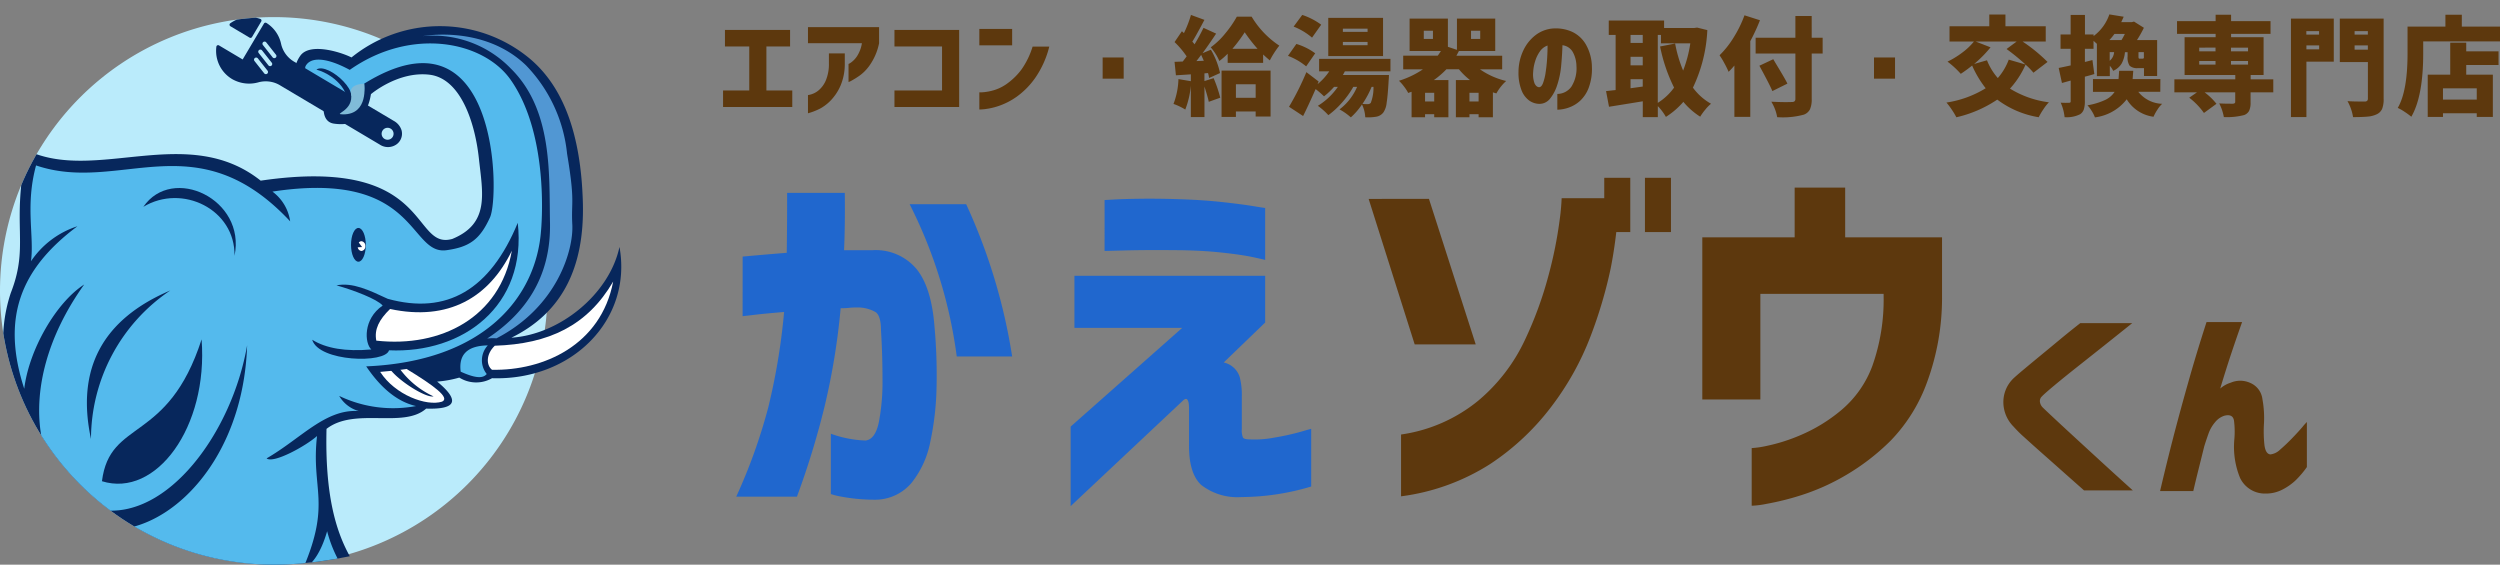 <svg xmlns="http://www.w3.org/2000/svg" xmlns:xlink="http://www.w3.org/1999/xlink" width="278.506" height="62.905" viewBox="0 0 278.506 62.905">
  <rect x="0" y="0" width="278.506" height="62.905" fill="#808080" stroke="none"/>
  <defs>
    <clipPath id="clip-path">
      <path id="パス_64081" data-name="パス 64081" d="M30.5,0c7.176,0,22.685-4.285,31.241,0C72.625,5.45,75.747,20.831,75.747,30.5c0,16.845-28.4,30.5-45.247,30.5a30.5,30.5,0,0,1,0-61Z" transform="translate(360 41)" fill="#efefef"/>
    </clipPath>
  </defs>
  <g id="グループ_51331" data-name="グループ 51331" transform="translate(-360 -39.095)">
    <g id="グループ_51330" data-name="グループ 51330">
      <path id="パス_86420" data-name="パス 86420" d="M.762-6.727v-1.84H8.016v1.84H5.379v4.9H8.262V.012H.551v-1.84H3.469v-4.9ZM10.01-7.09V-8.883h7.922V-7.09a6.454,6.454,0,0,1-.891,2.221,4.927,4.927,0,0,1-1.2,1.33,9.3,9.3,0,0,1-.943.6,2.049,2.049,0,0,1-.369.176V-4.781a1.434,1.434,0,0,0,.3-.176,2.7,2.7,0,0,0,.645-.686,3.749,3.749,0,0,0,.545-1.447Zm0,5.777a2.1,2.1,0,0,0,.381-.088,2.346,2.346,0,0,0,.809-.445,2.956,2.956,0,0,0,.785-1.066,4.71,4.71,0,0,0,.357-1.963V-5.953h1.77V-4.8a6.135,6.135,0,0,1-.469,2.42A5.614,5.614,0,0,1,12.606-.779a4.974,4.974,0,0,1-1.184.938A6.954,6.954,0,0,1,10.01.715Zm9.635-5.414v-1.84h7.207V.012H19.645v-1.84h5.3v-4.9ZM29.1-6.855V-8.684h3.656v1.828Zm7.793.141a10.651,10.651,0,0,1-1.57,3.492,8.783,8.783,0,0,1-2.045,2.08,7.78,7.78,0,0,1-2.01,1.037A7.463,7.463,0,0,1,29.72.252,5.853,5.853,0,0,1,29.1.293v-1.91a3.684,3.684,0,0,0,.48-.018,5.866,5.866,0,0,0,1.2-.24,4.946,4.946,0,0,0,1.541-.809A7.258,7.258,0,0,0,33.821-4.2a8.92,8.92,0,0,0,1.213-2.514Zm5.944,3.574V-5.5h2.344v2.355ZM57.293-6.469h2.8a17.052,17.052,0,0,1-1.43-1.84A15.8,15.8,0,0,1,57.293-6.469ZM56.766-4.9v-1.02a7.631,7.631,0,0,1-.926.809,6.176,6.176,0,0,0-.961-1.523,8.354,8.354,0,0,0,1.629-1.559,11.845,11.845,0,0,0,1.277-1.852h1.652A10.045,10.045,0,0,0,62.52-6.82,9.971,9.971,0,0,0,61.465-5.18q-.164-.117-.75-.656V-4.9Zm-3.48-.2.82-.035q-.27-.609-.293-.656Q53.531-5.414,53.285-5.1Zm.891,2.227L55.2-3.2a14.618,14.618,0,0,1,.738,2.18l-1.277.457q-.094-.48-.48-1.7v3.4H52.664v-3.5A9.919,9.919,0,0,1,52.043.3,6.738,6.738,0,0,0,50.73-.328a8.316,8.316,0,0,0,.551-2.766l1.383.234v-.762L51-3.516l-.152-1.5.914-.035q.234-.3.434-.574a9.744,9.744,0,0,0-1.348-1.594l.82-1.207.223.211a12.14,12.14,0,0,0,.785-2.027l1.5.551q-.937,1.781-1.348,2.426a3.219,3.219,0,0,1,.246.3q.527-.867,1-1.84l1.406.645q-.832,1.254-1.512,2.18l.926-.387a8.588,8.588,0,0,1,1.02,2.6l-1.219.551a3.512,3.512,0,0,0-.117-.551l-.4.035Zm5.707.352h-2.2v1.512h2.2Zm-3.8,3.645V-4.043h5.461V1.078H59.883V.516h-2.2v.609Zm16.268-9.48v-.352H69.6v.352Zm0,1.488V-7.23H69.6v.363Zm1.723-3.047V-5.66H67.971V-9.914Zm-6.891.762-1.02,1.441a7.127,7.127,0,0,0-2.051-1.23l.961-1.3A7.6,7.6,0,0,1,67.186-9.152Zm-.668,3.188L65.51-4.512a7.18,7.18,0,0,0-2.027-1.172l.938-1.324A6.813,6.813,0,0,1,66.518-5.965ZM73.01-2.227H72.8a10.36,10.36,0,0,1-1.02,1.9q.258.023.586.023a.439.439,0,0,0,.34-.141A4.593,4.593,0,0,0,73.01-2.227ZM74.9-3.961H69.823q-.035.07-.111.211t-.111.2h5.133q-.012.4-.035.586-.094,1.7-.223,2.508A2.311,2.311,0,0,1,74.112.621a1.263,1.263,0,0,1-.82.48,5.459,5.459,0,0,1-1.2.059,3.712,3.712,0,0,0-.363-1.43,7.624,7.624,0,0,1-1.242,1.441A6.5,6.5,0,0,0,69.225.281a6.14,6.14,0,0,0,1.957-2.508H70.76A10.148,10.148,0,0,1,69.5-.475a9.605,9.605,0,0,1-1.518,1.4A7.4,7.4,0,0,0,66.811-.117a7.345,7.345,0,0,0,2.227-2.109h-.422A8.274,8.274,0,0,1,67.5-1.172a10.7,10.7,0,0,0-.937-.809Q65.78-.2,65.17,1.02L63.6-.012a30.074,30.074,0,0,0,1.934-3.855L66.9-2.824l-.117.293a6.493,6.493,0,0,0,1.3-1.43H66.952V-5.344H74.9ZM83.7-.6h1.02V-1.57H83.7Zm-3.926,0V-1.57h-1.02V-.6ZM79.634-7.57v-.914h-1.02v.914Zm4.242-.914v.914H84.9v-.914Zm3.469,4.3H84.872a8.438,8.438,0,0,0,2.918,1.3A5.44,5.44,0,0,0,86.7-1.5q-.258-.07-.387-.117V1.16H84.72V.82H83.7v.34H82.188V-2.988h1.57a7.808,7.808,0,0,1-1.23-1.2H81.134a9.608,9.608,0,0,1-1.395,1.2h1.617V1.16H79.774V.82h-1.02v.34h-1.5V-1.676a2.983,2.983,0,0,0-.375.129,4.766,4.766,0,0,0-.469-.721,4.775,4.775,0,0,0-.562-.639A10.078,10.078,0,0,0,78.52-4.184h-2.2V-5.7h3.844q.082-.094.363-.527H77.032V-9.832H81.3v3.141l1.008.34v-3.48h4.266v3.609H82.528l-.281.527h5.1Zm4.1,1.992q.27.012.451-.457a5.806,5.806,0,0,0,.293-1.2q.111-.732.164-1.529T92.4-6.832a1.72,1.72,0,0,0-.861.668,3.766,3.766,0,0,0-.527,1.107A4.833,4.833,0,0,0,90.8-3.9a2.961,2.961,0,0,0,.152,1.283Q91.144-2.215,91.448-2.191ZM95.62-4.547a3.3,3.3,0,0,0-.41-1.564,1.525,1.525,0,0,0-1.148-.756q-.035,1.137-.146,2.3a9.5,9.5,0,0,1-.439,2.133,4.636,4.636,0,0,1-.82,1.547,1.5,1.5,0,0,1-1.242.551A2.012,2.012,0,0,1,90.364-.7,2.529,2.529,0,0,1,89.521-1.8a5.352,5.352,0,0,1-.357-2.1,5.676,5.676,0,0,1,.527-2.361,4.617,4.617,0,0,1,1.348-1.711,3.658,3.658,0,0,1,1.91-.756,4.47,4.47,0,0,1,2.115.334,3.484,3.484,0,0,1,1.588,1.412,5.194,5.194,0,0,1,.691,2.543A5.977,5.977,0,0,1,97-2.168a3.814,3.814,0,0,1-.961,1.482,3.671,3.671,0,0,1-1.283.768,3.973,3.973,0,0,1-1.266.234V-1.441a1.937,1.937,0,0,0,1.57-.814A3.782,3.782,0,0,0,95.62-4.547Zm9.061-3.469v7.57a6.438,6.438,0,0,0,1.816-1.7,18.21,18.21,0,0,1-1.559-4.582l1.676-.328a14.659,14.659,0,0,0,.891,3.012,13.933,13.933,0,0,0,.8-3.035h-3.27v-.937Zm-3.035,5.941,1.359-.187v-.82h-1.359Zm0-3.5v.949h1.359v-.949Zm1.359-2.437h-1.359v.891h1.359Zm6.059-.82,1.137.281a16.6,16.6,0,0,1-1.605,6.41,6.354,6.354,0,0,0,2.016,1.793,4.564,4.564,0,0,0-.645.662,6.622,6.622,0,0,0-.562.779,7.966,7.966,0,0,1-1.875-1.652,8.707,8.707,0,0,1-1.945,1.676,5.859,5.859,0,0,0-.9-1.2v1.23h-1.676V-.621q-.773.129-2.162.352l-1.6.258-.328-1.746,1.066-.117V-8.016H99.22V-9.621h6.164v.832h3.375ZM114.34-10.2l1.723.551a20.983,20.983,0,0,1-1.078,2.332V1.113h-1.77V-4.605a8.11,8.11,0,0,1-.645.7,9.462,9.462,0,0,0-.463-.943,8.433,8.433,0,0,0-.545-.9,10.219,10.219,0,0,0,1.576-1.992A13.015,13.015,0,0,0,114.34-10.2Zm8.707,2.5v1.758h-1.219V-.891a2.735,2.735,0,0,1-.193,1.166,1.24,1.24,0,0,1-.686.592,8.875,8.875,0,0,1-2.965.281,4.943,4.943,0,0,0-.656-1.723q1.348.07,2.273.035a.481.481,0,0,0,.316-.082.359.359,0,0,0,.094-.281V-5.941h-4.43V-7.7h4.43v-2.426h1.816V-7.7ZM119.121-2.59l-1.676.832Q117.2-2.379,116-4.582l1.547-.727q.141.246.516.867t.639,1.078Q118.969-2.906,119.121-2.59Zm9.647-.551V-5.5h2.344v2.355ZM140.1-7.277l1.652.645a13.37,13.37,0,0,1-1.828,1.852l1.43-.41a6.777,6.777,0,0,0,1.207,1.98,6.582,6.582,0,0,0,1.219-2.051l1.863.539a23.285,23.285,0,0,0-2.109-1.723l1.125-.832Zm8,2.273-1.57,1.2a7.375,7.375,0,0,0-.879-.9,9.826,9.826,0,0,1-1.734,2.672,10.846,10.846,0,0,0,4.336,1.523,5.26,5.26,0,0,0-.615.779,7.527,7.527,0,0,0-.521.885A10.454,10.454,0,0,1,142.5-.809a13.51,13.51,0,0,1-4.559,1.969,7.314,7.314,0,0,0-.492-.826,7.7,7.7,0,0,0-.609-.814,11.679,11.679,0,0,0,4.371-1.594A11.588,11.588,0,0,1,139.7-4.605a14.745,14.745,0,0,1-1.266.926,9.666,9.666,0,0,0-1.477-1.359,9.686,9.686,0,0,0,1.635-1A7.145,7.145,0,0,0,139.9-7.277h-2.719v-1.7h4.43v-1.312h1.8v1.313H147.9v1.7h-2.578A18.04,18.04,0,0,1,148.106-5Zm8.6-3.117h-1.148a7.231,7.231,0,0,1-.562.68h1.348A6.181,6.181,0,0,0,156.71-8.121Zm2.133,2.66v-.633h-.6v.48a.432.432,0,0,0,.029.205.145.145,0,0,0,.123.041h.27A.178.178,0,0,0,158.843-5.461Zm-3.809-.633v.961a1.364,1.364,0,0,0,.492-.961Zm-1.922.879.211,1.559q-.492.152-1.055.293V-.645a2.923,2.923,0,0,1-.117.932,1.049,1.049,0,0,1-.41.533A3.3,3.3,0,0,1,150,1.148a5.219,5.219,0,0,0-.434-1.617,7.629,7.629,0,0,0,.926.012.23.23,0,0,0,.146-.035.2.2,0,0,0,.041-.152V-2.93l-.973.27-.363-1.676q.152-.023,1.336-.281V-6.469H149.55V-8.062h1.125v-2.18h1.594v2.18h.961v.176a5.042,5.042,0,0,0,1.758-2.414l1.594.258q-.141.328-.27.6H157.5l.234-.059,1.1.691a12.354,12.354,0,0,1-.773,1.371h2.25v4h-1.465v-.879h-.656a1.247,1.247,0,0,1-.943-.264,1.638,1.638,0,0,1-.229-1.025v-.48h-.293a3.2,3.2,0,0,1-.369,1.26,2.09,2.09,0,0,1-.943.814,2.063,2.063,0,0,0-.375-.562v1.148H153.6V-7.02q-.023-.023-.375-.34v.891h-.961V-5Zm7.559,3.539h-2.449A3.533,3.533,0,0,0,160.87-.34a3.4,3.4,0,0,0-.533.656,4.986,4.986,0,0,0-.428.785,4.111,4.111,0,0,1-2.988-1.945,5.307,5.307,0,0,1-3.539,2.016,3.663,3.663,0,0,0-.352-.7,3.942,3.942,0,0,0-.48-.645,7.838,7.838,0,0,0,1.975-.6,2.558,2.558,0,0,0,1.049-.9h-2.414V-3.094h2.848q.012-.129.07-.926h1.57q-.059.844-.07.926h3.094Zm4.338-3.434v.4h1.816v-.4Zm0-1.488v.41h1.816V-6.6Zm5.438,0h-1.9v.41h1.9Zm0,1.887v-.4h-1.9v.4Zm2.813,1.641v1.453h-2.531V-.492a2.133,2.133,0,0,1-.158.926,1.024,1.024,0,0,1-.568.48,7.494,7.494,0,0,1-2.25.223,5.476,5.476,0,0,0-.516-1.523q.539.035,1.512.035.27-.012.27-.2V-1.617h-3.41A7.079,7.079,0,0,1,166.92-.34L165.525.68a7.782,7.782,0,0,0-1.641-1.7l.867-.6h-2.52V-3.07h6.785v-.48h-5.648V-7.758h3.457v-.375h-4.3V-9.551h4.3v-.715h1.723v.715h4.395v1.418h-4.395v.375h3.621v4.207h-1.441v.48Zm5.1-5.367h-1.418v.387h1.418ZM176.941-6.41h1.418v-.434h-1.418Zm3.047-3.422v4.8h-3.047V1.137h-1.723V-9.832Zm2.32,3.457h1.477v-.469h-1.477Zm1.477-2.062h-1.477v.387h1.477Zm1.758-1.395V-.9a2.9,2.9,0,0,1-.17,1.125,1.2,1.2,0,0,1-.6.6,2.841,2.841,0,0,1-.99.258q-.592.059-1.646.059a5.341,5.341,0,0,0-.621-1.781q.574.047,1.922.047.352,0,.352-.328V-4.992h-3.129v-4.84ZM195.916-.809V-2.062h-3.762V-.809Zm-1.172-6.34v.961h3.6v1.523h-3.6v1.078h2.965V1.125h-1.793V.715h-3.762v.41h-1.7V-3.586h2.508V-7.148Zm-.492-1.793h4.254v1.652h-8.555v1.336q0,4.77-1.324,7.055a7.683,7.683,0,0,0-.732-.539,5.05,5.05,0,0,0-.779-.445q1.09-1.863,1.09-6.07V-8.941h4.219v-1.324h1.828Z" transform="translate(440 51)" fill="#5d380d"/>
      <path id="パス_86421" data-name="パス 86421" d="M-31.267-25.321q2.771-.252,4.913-.42.042-2.981.042-6.677h6.425q.042,3.653-.084,6.383h3.191a5.936,5.936,0,0,1,4.85,2.058q1.7,2.058,2.037,6.467a59.279,59.279,0,0,1,.231,6.551,31.956,31.956,0,0,1-.693,6.236,10.563,10.563,0,0,1-2.121,4.64A5.315,5.315,0,0,1-16.57,1.764a20.2,20.2,0,0,1-3.548-.315,8.583,8.583,0,0,1-1.323-.315V-5.585a12.665,12.665,0,0,0,3.863.756q1.092-.126,1.491-2.079a23.99,23.99,0,0,0,.4-4.724q0-2.771-.168-5.459,0-1.6-.588-2.037a4.039,4.039,0,0,0-2.1-.525,7.517,7.517,0,0,0-.861.042,8.448,8.448,0,0,1-.945.042A76.815,76.815,0,0,1-22.113-8.734,91.432,91.432,0,0,1-25.221,1.428h-6.761a61.692,61.692,0,0,0,3.569-9.952,71.72,71.72,0,0,0,1.764-10.624q-2.058.168-3.3.315t-1.323.147Zm18.6-5.837h6.3A63.973,63.973,0,0,1-1.243-14.193H-7.416A52.654,52.654,0,0,0-12.665-31.158ZM9.054-31.62l1.134-.063q1.134-.063,3.086-.084t4.388.063q2.436.084,4.535.315t3.38.441q1.281.21,1.365.21v5.795q-.084-.042-1.365-.315t-3.38-.5q-2.1-.231-4.577-.273-3.779-.042-6.152.021l-2.415.063ZM5.694-23.18H26.942v5.207l-4.619,4.451A2.4,2.4,0,0,1,24.108-11.9a7.936,7.936,0,0,1,.231,2.2v3.569a2.278,2.278,0,0,0,.126.966q.126.21.8.21a11.491,11.491,0,0,0,2.75-.21,26.76,26.76,0,0,0,2.855-.63q1.155-.336,1.2-.336V.294A27.444,27.444,0,0,1,24.3,1.47,6.581,6.581,0,0,1,19.825.126q-1.407-1.3-1.365-4.535V-8.524q0-.042-.021-.336a1.121,1.121,0,0,0-.147-.5q-.126-.21-.42,0L5.274,2.478v-8.86l12.43-11H5.694Z" transform="translate(474 93)" fill="#2067ce"/>
      <path id="パス_86422" data-name="パス 86422" d="M32.25-28.051V-34.1h2.9v6.047Zm-24.062-3.7L13.4-15.537h-6.8L1.47-31.746ZM5.081,1.386V-5.5a17.448,17.448,0,0,0,8.587-3.758,19.721,19.721,0,0,0,5.165-6.677,41.92,41.92,0,0,0,2.708-7.412,46.334,46.334,0,0,0,1.2-6,24.39,24.39,0,0,0,.231-2.478h4.745V-34.1h2.9v6.047H29.059q-.252,2.184-.63,4.073A50.329,50.329,0,0,1,26.2-16.461a31.383,31.383,0,0,1-4.325,7.79A27.616,27.616,0,0,1,14.991-2.2,24.2,24.2,0,0,1,5.081,1.386ZM38.641-9.406V-27.463H48.929v-5.543h5.627v5.543H65.348v6.635a27.218,27.218,0,0,1-1.68,9.532,18.259,18.259,0,0,1-4.031,6.467A24.909,24.909,0,0,1,54.556-.924,24.365,24.365,0,0,1,49.538,1.3a30.444,30.444,0,0,1-3.842.945,9.444,9.444,0,0,1-1.554.189V-3.989a9.938,9.938,0,0,0,1.617-.231,19.639,19.639,0,0,0,3.8-1.2,17.98,17.98,0,0,0,4.535-2.771,11.79,11.79,0,0,0,3.485-4.934,22.085,22.085,0,0,0,1.26-7.832v-.21H45.108V-9.406Zm42.105-8.5h5.789q-1.9,1.523-3.316,2.648l-2.883,2.285q-1.465,1.16-2.531,2.051T76.481-9.75a.693.693,0,0,0-.234.539,1.058,1.058,0,0,0,.3.68q.281.281,1.348,1.277t2.52,2.332l2.871,2.637q1.418,1.3,3.316,3.012H81.168q-1.406-1.242-2.461-2.18T76.539-3.375q-1.113-.984-2-1.793a13.538,13.538,0,0,1-1.219-1.207A3.867,3.867,0,0,1,72.18-9.152a3.659,3.659,0,0,1,1.113-2.59q.375-.352,1.23-1.066t1.91-1.582q1.055-.867,2.027-1.676T80.746-17.906Zm14.067-.117h3.961q-.68,1.922-1.23,3.574t-1.207,3.832a3.169,3.169,0,0,1,1.172-.656,2.687,2.687,0,0,1,2.168.023,2.244,2.244,0,0,1,1.359,1.793,11.7,11.7,0,0,1,.176,2.73,14.284,14.284,0,0,0,.047,2.355q.117,1.02.656,1.09a1.834,1.834,0,0,0,1.1-.539q.633-.539,1.324-1.254T105.5-6.34a6.022,6.022,0,0,1,.492-.551v5.016a10.41,10.41,0,0,1-1.277,1.5,6.341,6.341,0,0,1-1.465,1.02,3.991,3.991,0,0,1-1.852.434A3.061,3.061,0,0,1,98.552-.656a9.129,9.129,0,0,1-.645-4.266,9.578,9.578,0,0,0-.035-2.121q-.129-.785-1.066-.551a2.2,2.2,0,0,0-1.043.727,4.05,4.05,0,0,0-.738,1.289q-.258.727-.469,1.406-.3,1.219-.621,2.5T93.337.8h-3.7q.773-3.281,1.477-6t1.641-6.035Q93.688-14.555,94.813-18.023Z" transform="translate(511 93)" fill="#5d380d"/>
      <path id="パス_86425" data-name="パス 86425" d="M30.5,0A30.5,30.5,0,1,1,0,30.5,30.5,30.5,0,0,1,30.5,0Z" transform="translate(360 41)" fill="#baebfb"/>
      <g id="マスクグループ_54" data-name="マスクグループ 54" clip-path="url(#clip-path)">
        <g id="グループ_49774" data-name="グループ 49774" transform="translate(194 -216)">
          <g id="グループ_49773" data-name="グループ 49773" transform="translate(166 257)">
            <path id="パス_64063" data-name="パス 64063" d="M-419.468,218.631c-4.656,1.317-2.163-9.311-21.35-6.49-8.183-6.489-18.34.282-26.053-3.386-1.789,8.426.329,10.487-1.787,15.895a16.6,16.6,0,0,0,1.317,13.45,4.581,4.581,0,0,0,.118,1.129,19.937,19.937,0,0,1-2.636,1.784q8.081,18.219,39.1,26.906,1.638-.459,3.212-.944c.224-1.942.185-5.385-1.094-7.808.294-3.9-5.22-4.467-4.844-19.375,3.151-2.445,8.559,0,11.1-2.257q5.078.162,1.223-3.01a12.05,12.05,0,0,0,2.469-.447,3.537,3.537,0,0,0,3.645.071c8.935.282,15.66-6.537,14.2-14.625-1.129,5.267-6.654,9.758-12.039,10.11,5.549-2.728,8.174-7.67,7.958-15.108s-2.107-12.886-6.073-16.112a15.662,15.662,0,0,0-19.7,0c-1.244-.62-4.653-1.673-5.706-.186s-1.177,4.1,2.727,4.771c0,0-.676,2.541,1.026,2.789s3.622-.186,4.118-3.284c0,0,3.017-2.576,6.507-2.169s5.081,5.329,5.515,9.3S-415.3,216.911-419.468,218.631Z" transform="translate(469.86 -193.92)" fill="#07275c"/>
            <path id="パス_64064" data-name="パス 64064" d="M-178.109,354.415c6.02-.188,10.322-2.234,13.191-7.148-1.364,7.1-7.783,9.946-13.5,9.828C-179.05,356.6-179.121,355.392-178.109,354.415Z" transform="translate(233.227 -317.806)" fill="#fff" fill-rule="evenodd"/>
            <path id="パス_64065" data-name="パス 64065" d="M-243.1,399.718q1.778-.142,2.939-.329c2.981,1.817,4.914,3.221,3.95,3.645C-237.93,403.574-241.433,402.3-243.1,399.718Z" transform="translate(285.453 -360.193)" fill="#fff" fill-rule="evenodd"/>
            <path id="パス_64066" data-name="パス 64066" d="M-192.211,385.351a2.434,2.434,0,0,0-.118,3.186c-.465.572-1.425.408-2.9-.259C-195.483,386.335-194.437,385.383-192.211,385.351Z" transform="translate(246.552 -348.777)" fill="#54baed" fill-rule="evenodd"/>
            <path id="パス_64067" data-name="パス 64067" d="M-237.312,399.184c.956,1.318,4,3.245,4.867,3.057a9.682,9.682,0,0,1-3.786-3.1Z" transform="translate(280.744 -359.988)" fill="#07275c" fill-rule="evenodd"/>
            <path id="パス_64068" data-name="パス 64068" d="M-412.126,224.63c1.113-2.431.948-24.161-14.018-14.9.1,1.227-.324,2.719-1.435,3.194-2.059.584-.968-1.038-1.266-2.127-3.055-1.218-4.128-2.086-3.832-3.011.567-1.092,2.369-.97,4.926.408,6.9-4.837,14.931-3.185,17.941,1.127,4.444,6.346,3.363,16.855,3.363,16.855-.564,7.242-6.208,14.484-19.469,15.048q2.519,3.73,5.549,4.421a13.849,13.849,0,0,1-8.559-1.129,3.667,3.667,0,0,0,2.183,1.688c-3.726-.255-6.394,3.03-10.271,5.272.752.611,4.351-1.365,5.62-2.492-.682,5.972,1.622,7.383-1.575,14.813.988-.414,2-1.77,2.7-4.209,1.223,4.749,4.115,6.184,3.692,9.429.686.9.835,4.365.439,6.871q-.731.214-1.475.422-2.171-.608-4.23-1.263a21.73,21.73,0,0,0,.093-3.068,27.167,27.167,0,0,1-1,2.777q-3.545-1.159-6.749-2.46a5.653,5.653,0,0,0-.438-2.1c-.037.6-.106,1.213-.2,1.842q-19.18-7.958-25.86-21.11a13.732,13.732,0,0,0,2.219-1.659c3.48,18.34,23.936,10.017,24.595-10.393-1.693,9.781-8.888,19.422-16.271,18.34-6.988-1.678-10.346-13.262-1.881-25.112-3.138,2.017-6.16,7.289-6.678,11.615-2.515-7.751-.571-13.253,5.925-18.105a9.906,9.906,0,0,0-5.173,3.9c.376-2.869-.658-6.161.564-10.675,9.405,3.2,17.823-4.985,28.31,6.231a5,5,0,0,0-1.975-3.315c16.153-2.469,15.142,7.007,19.328,6.537C-414.37,227.936-413.239,227.061-412.126,224.63Z" transform="translate(466.713 -202.315)" fill="#54baed"/>
            <path id="パス_64069" data-name="パス 64069" d="M-278.054,224.126c2.7-.725-1.791-4.816-3.058-3.878C-278.71,220.912-277.064,223.266-278.054,224.126Z" transform="translate(316.363 -214.397)" fill="#07275c" fill-rule="evenodd"/>
            <path id="パス_64070" data-name="パス 64070" d="M-207.852,203.736a12.013,12.013,0,0,0-9.781-3.593s6.77-1.282,11.479,3.242a16.527,16.527,0,0,1,4.586,9.845c.917,5.478.445,5.262.585,7.906.148,2.781-1.632,9.147-8.451,12.674a5.146,5.146,0,0,0-1.035.024c4.068-2.68,7.119-6.652,7-12.885C-203.577,215.525-203.142,208.35-207.852,203.736Z" transform="translate(264.74 -198.023)" fill="#5197d3" fill-rule="evenodd"/>
            <path id="パス_64071" data-name="パス 64071" d="M-280.938,319.227c1.787-.353,3.6.517,5.713,1.5q9.865,2.729,14.484-8.465c1.035,9.264-6.117,14.577-14.343,14.2-.4,1.5-7.83,1.293-8.559-1.176q2.333,1.458,6.584,1.082c-.752-.705-.931-3.388,1.27-4.891C-276.408,320.757-279.01,319.768-280.938,319.227Z" transform="translate(318.421 -289.343)" fill="#07275c" fill-rule="evenodd"/>
            <path id="パス_64072" data-name="パス 64072" d="M-244.1,335.375c6.49,1.387,11.028-1.27,13.567-6.49-1.317,7.43-7.9,10.816-15.1,10.017C-245.878,337.646-245.322,336.564-244.1,335.375Z" transform="translate(287.554 -302.858)" fill="#fff" fill-rule="evenodd"/>
            <g id="グループ_49771" data-name="グループ 49771" transform="translate(39.105 23.489)">
              <path id="パス_64073" data-name="パス 64073" d="M-260.476,317.17c0-1.039.368-1.881.823-1.881s.823.842.823,1.881-.369,1.881-.823,1.881S-260.476,318.209-260.476,317.17Z" transform="translate(260.476 -315.289)" fill="#07275c"/>
            </g>
            <path id="パス_64074" data-name="パス 64074" d="M-256.365,323.357a.386.386,0,0,1,.3-.151.5.5,0,0,1,.429.544.5.5,0,0,1-.429.544.463.463,0,0,1-.416-.41l.486-.026Z" transform="translate(296.335 -298.239)" fill="#fff"/>
            <path id="パス_64075" data-name="パス 64075" d="M-408.722,352.554q-11.352,4.834-8.841,16.553A19.976,19.976,0,0,1-408.722,352.554Z" transform="translate(427.7 -322.105)" fill="#07275c" fill-rule="evenodd"/>
            <path id="パス_64076" data-name="パス 64076" d="M-384.36,293.562c3.234-4.726,11.474-.846,10.158,5.455C-374.108,293.844-380.033,290.946-384.36,293.562Z" transform="translate(400.328 -272.424)" fill="#07275c" fill-rule="evenodd"/>
            <path id="パス_64077" data-name="パス 64077" d="M-397.938,381.763c.752,9.781-5.079,17.682-11.1,15.8C-408.162,390.56-401.7,393.426-397.938,381.763Z" transform="translate(420.396 -345.859)" fill="#07275c" fill-rule="evenodd"/>
            <g id="グループ_49772" data-name="グループ 49772" transform="translate(24.076 0)">
              <path id="パス_64078" data-name="パス 64078" d="M-337.994,196.954l-2.637-1.567a.193.193,0,0,0-.184-.007.192.192,0,0,0-.107.149,3.652,3.652,0,0,0,.1,1.441,3.642,3.642,0,0,0,1.658,2.172,3.806,3.806,0,0,0,2.93.357,3.091,3.091,0,0,1,2.494.39l11.009,6.542a1.649,1.649,0,0,0,1.895-.032,1.464,1.464,0,0,0,.543-1.555h0a1.808,1.808,0,0,0-.87-1.05l-11.009-6.542a3.084,3.084,0,0,1-1.51-1.908l-.025-.1a3.639,3.639,0,0,0-1.647-2.362.2.2,0,0,0-.146-.021.194.194,0,0,0-.119.089Zm2.629-1.9,1.082,1.372a.239.239,0,0,1,.043.083.238.238,0,0,1-.082.25.238.238,0,0,1-.334-.04l-1.081-1.372a.238.238,0,0,1,.04-.334A.239.239,0,0,1-335.365,195.053Zm-1.271,1.74a.238.238,0,0,1,.334.039l1.082,1.372a.232.232,0,0,1,.042.084.238.238,0,0,1-.082.25.238.238,0,0,1-.334-.039l-1.082-1.372A.238.238,0,0,1-336.636,196.793Zm1.511.816-1.082-1.372a.239.239,0,0,1,.039-.334.238.238,0,0,1,.334.04l1.082,1.371a.238.238,0,0,1,.043.084.238.238,0,0,1-.082.25A.238.238,0,0,1-335.126,197.609Zm13.617,7.05a.665.665,0,0,1,.232.912.665.665,0,0,1-.911.232.665.665,0,0,1-.232-.912A.665.665,0,0,1-321.509,204.659Z" transform="translate(340.951 -192.235)" fill="#07275c"/>
              <path id="パス_64079" data-name="パス 64079" d="M-332.866,190.214a.193.193,0,0,0-.08.166.192.192,0,0,0,.094.158l2.143,1.274a.192.192,0,0,0,.147.021.192.192,0,0,0,.118-.089l1.03-1.735a.192.192,0,0,0,.02-.15.1.1,0,0,0,0-.015.193.193,0,0,0-.118-.116A3.661,3.661,0,0,0-332.866,190.214Z" transform="translate(334.441 -189.522)" fill="#07275c"/>
            </g>
            <path id="パス_64080" data-name="パス 64080" d="M-264.454,229.247s.548,3.438-2.344,3.418c-1.294-.009,1.26-.331.868-2.355C-266.136,229.248-264.454,229.247-264.454,229.247Z" transform="translate(305.023 -221.828)" fill="#80bbd8"/>
          </g>
        </g>
      </g>
    </g>
  </g>
</svg>
